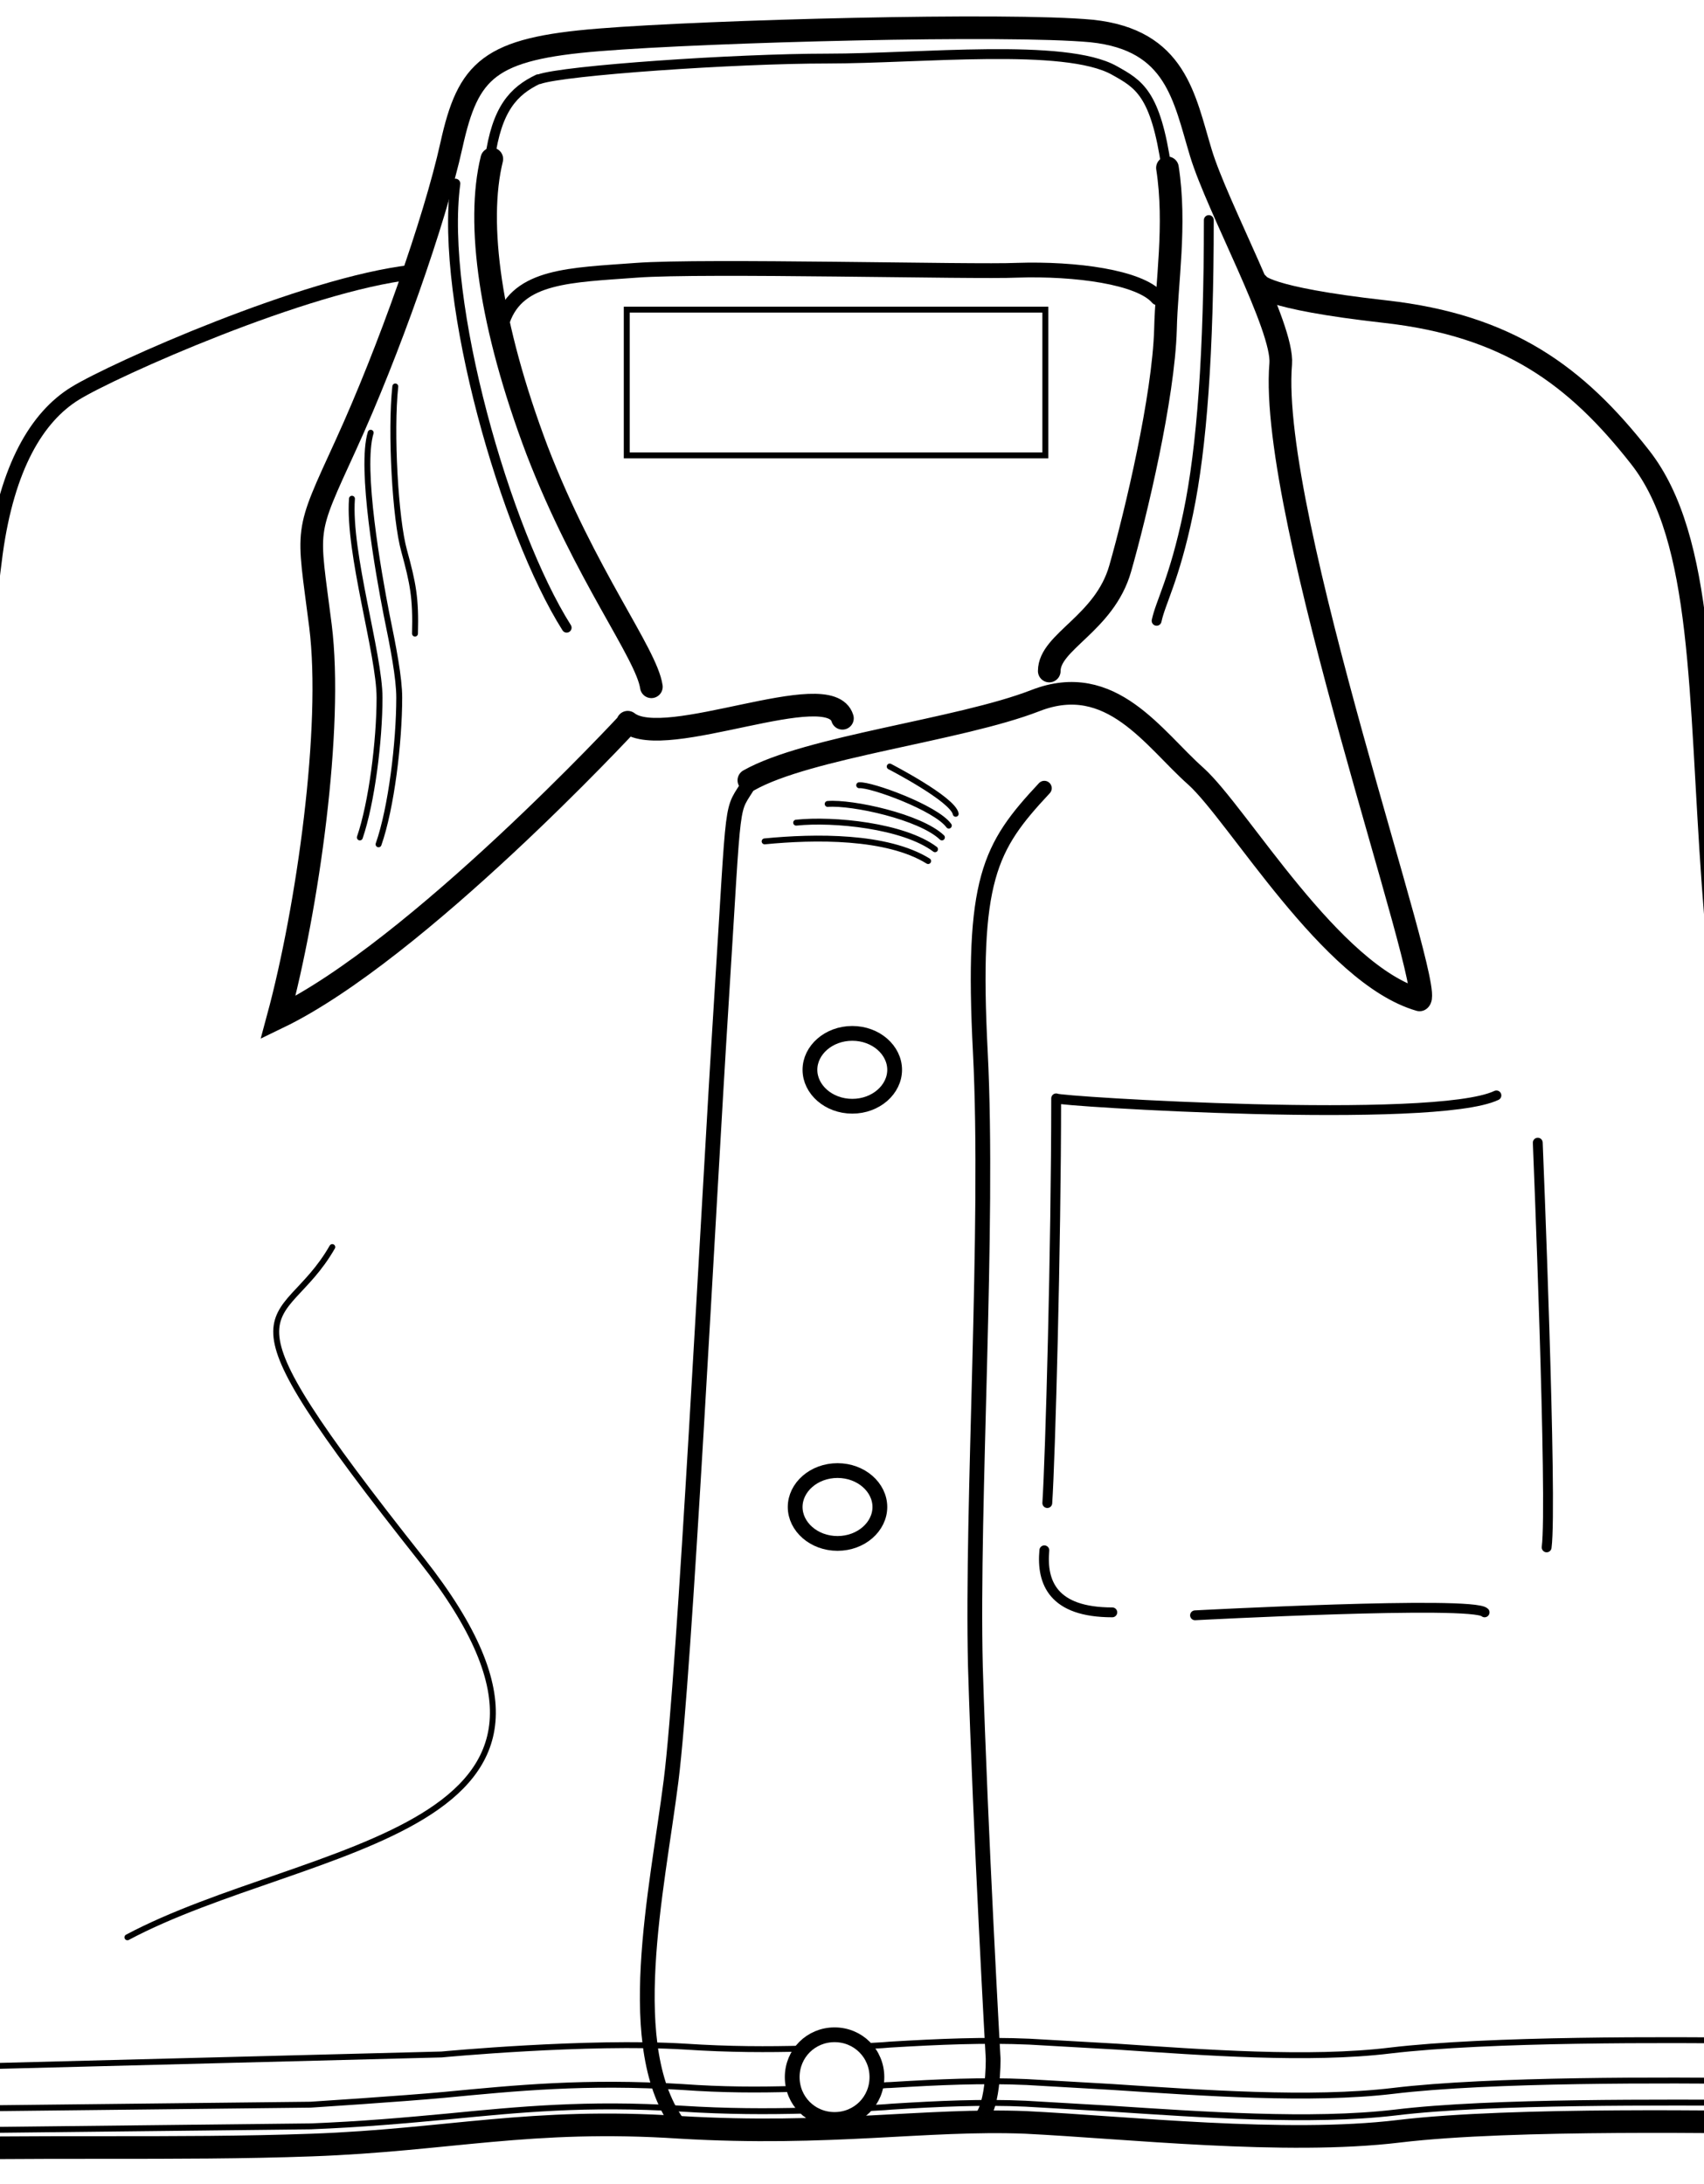 <?xml version="1.0"?>
<svg xmlns:rdf="http://www.w3.org/1999/02/22-rdf-syntax-ns#" xmlns="http://www.w3.org/2000/svg" xmlns:cc="http://creativecommons.org/ns#" xmlns:dc="http://purl.org/dc/elements/1.1/" xmlns:svg="http://www.w3.org/2000/svg" id="svg2" fill-rule="evenodd" xml:space="preserve" viewBox="0 0 7.988 10.241" version="1.0">
 <defs id="defs4">
  <style id="style6" type="text/css">
    .str2 {stroke:black;stroke-width:0.006;stroke-linecap:round}
    .str7 {stroke:black;stroke-width:0.006;stroke-linecap:round}
    .str1 {stroke:black;stroke-width:0.009;stroke-linecap:round}
    .str4 {stroke:black;stroke-width:0.01;stroke-linecap:round}
    .str3 {stroke:white;stroke-width:0.015;stroke-linecap:round}
    .str6 {stroke:black;stroke-width:0.015;stroke-linecap:round}
    .str8 {stroke:white;stroke-width:0.015;stroke-linecap:round}
    .str0 {stroke:black;stroke-width:0.022;stroke-linecap:round}
    .str5 {stroke:black;stroke-width:0.023;stroke-linecap:round}
    .fil0 {fill:none;fill-rule:nonzero}
  </style>
 </defs>
 <g id="_30190384" stroke="#000" stroke-linecap="round" fill="none" transform="matrix(4.617 0 0 4.617 -14.131 -25.419)">
   <path id="_30387184" d="m3.698 6.24s-0.214 0.231-0.355 0.299c0.03-0.111 0.056-0.295 0.043-0.398-0.013-0.103-0.017-0.09 0.026-0.184s0.09-0.227 0.107-0.304c0.017-0.077 0.038-0.098 0.15-0.107 0.111-0.009 0.415-0.017 0.5-0.009 0.086 0.009 0.094 0.068 0.111 0.124s0.084 0.177 0.081 0.214c-0.013 0.154 0.158 0.637 0.141 0.646m-0.804-0.282c0.038 0.03 0.205-0.047 0.218-0.004m0.586 0.286c-0.09-0.026-0.184-0.188-0.227-0.227-0.043-0.038-0.086-0.107-0.163-0.077-0.077 0.03-0.231 0.047-0.291 0.081" stroke-width=".023" class="fil0 str5"/>
   <path id="_30195616" d="m3.608 5.586c0.025-0.009 0.199-0.021 0.293-0.021s0.241-0.016 0.291 0.012c0.025 0.014 0.042 0.023 0.053 0.099m-0.638-0.09c-0.025 0.012-0.042 0.03-0.049 0.081" stroke-width=".01" class="fil0 str4"/>
   <path id="_30308744" d="m3.56 5.667c-0.016 0.065-0.002 0.169 0.046 0.296 0.049 0.127 0.111 0.206 0.116 0.24" stroke-width=".023" class="fil0 str5"/>
   <path id="_30189200" d="m3.523 5.692c-0.016 0.12 0.051 0.353 0.113 0.451" stroke-width=".01" class="fil0 str4"/>
   <path id="_30189040" d="m3.571 5.831c0.016-0.046 0.069-0.046 0.136-0.051 0.067-0.005 0.344 0.002 0.386 0 0.06-0.002 0.125 0.007 0.143 0.028" stroke-width=".015" class="fil0 str6"/>
   <path id="_30309616" d="m4.246 5.676c0.009 0.058-0.001 0.117-0.002 0.164-0.002 0.069-0.03 0.187-0.046 0.243s-0.072 0.074-0.072 0.104" stroke-width=".023" class="fil0 str5"/>
   <path id="_30189568" d="m4.288 5.729c0 0.134-0.007 0.231-0.021 0.298-0.014 0.067-0.028 0.09-0.032 0.109" stroke-width=".01" class="fil0 str4"/>
   <path id="_30386336" d="m3.822 6.3c-0.02 0.034-0.015 0.002-0.029 0.224-0.014 0.222-0.037 0.679-0.051 0.79s-0.051 0.273 0.009 0.351m0.37-1.359c-0.056 0.06-0.074 0.092-0.065 0.268 0.009 0.176-0.009 0.458-0.005 0.624 0.005 0.167 0.018 0.398 0.018 0.398s0.001 0.056-0.017 0.065" stroke-width=".015" class="fil0 str6"/>
   <path id="_30194024" d="m2.929 7.689c0.171-0.005 0.31 0 0.448-0.005 0.139-0.005 0.222-0.028 0.374-0.018 0.152 0.009 0.25-0.009 0.351-0.005 0.102 0.005 0.263 0.023 0.379 0.009s0.342-0.009 0.402-0.009c0.06 0 0.092 0.014 0.083-0.083-0.009-0.097-0.074-0.374-0.092-0.508-0.018-0.134-0.06-0.471-0.074-0.666-0.014-0.194-0.009-0.351-0.074-0.434-0.065-0.083-0.134-0.134-0.259-0.148-0.125-0.014-0.129-0.028-0.129-0.028" stroke-width=".023" class="fil0 str5"/>
   <path id="_30190360" d="m3.479 5.782c-0.108 0.012-0.303 0.099-0.342 0.123-0.039 0.024-0.069 0.075-0.081 0.162s-0.045 0.468-0.051 0.557c-0.006 0.09-0.018 0.207-0.024 0.321s-0.018 0.261-0.027 0.336-0.039 0.189-0.051 0.234c-0.012 0.045-0.036 0.163 0.025 0.174" stroke-width=".015" class="fil0 str6"/>
   <path id="_30403336" d="m4.133 6.621c0 0.003 0.384 0.027 0.447-0.003m-0.447 0.003c0 0.15-0.006 0.366-0.009 0.411m-0.003 0.048c-0.003 0.033 0.009 0.063 0.069 0.063m0.084 0.003s0.282-0.015 0.294-0.003m0.054-0.477s0.015 0.366 0.009 0.411" stroke-width=".01" class="fil0 str4"/>
   <path id="_30189944" d="m3.969 6.592c0-0.02-0.019-0.037-0.043-0.037-0.024 0-0.043 0.017-0.043 0.037s0.019 0.037 0.043 0.037c0.024 0 0.043-0.017 0.043-0.037zm-0.015 0.444c0-0.02-0.019-0.037-0.043-0.037-0.024 0-0.043 0.017-0.043 0.037s0.019 0.037 0.043 0.037c0.024 0 0.043-0.017 0.043-0.037zm-0.003 0.579c0-0.024-0.019-0.043-0.043-0.043-0.024 0-0.043 0.019-0.043 0.043s0.019 0.043 0.043 0.043c0.024 0 0.043-0.019 0.043-0.043z" stroke-width=".015" class="fil0 str6"/>
   <path id="_30193904" d="m3.697 5.82h0.425v0.148h-0.425v-0.148zm-0.279 0.192c-0.004 0.055 0.028 0.158 0.028 0.202s-0.008 0.107-0.02 0.142m0.011-0.411c-0.011 0.036 0.008 0.143 0.016 0.184 0.007 0.034 0.013 0.065 0.013 0.085 0 0.045-0.008 0.112-0.021 0.149m0.017-0.465c-0.005 0.046 0 0.135 0.009 0.167 0.009 0.033 0.012 0.048 0.011 0.084m0.482 0.135s0.064 0.033 0.067 0.048m-0.007 0.012c-0.013-0.018-0.079-0.042-0.091-0.041m0.084 0.053c-0.022-0.021-0.091-0.036-0.116-0.034m0.109 0.046c-0.032-0.024-0.103-0.031-0.141-0.027m-0.032 0.019c0.051-0.005 0.124-0.006 0.166 0.02m-1.074 1.29l0.448-0.005h-0.001c0.052-0.002 0.096-0.006 0.139-0.01 0.072-0.007 0.141-0.014 0.237-0.008 0.047 0.003 0.088 0.003 0.126 0.002m0.059-0.002c0.01-0.001 0.019-0.001 0.029-0.002 0.048-0.003 0.092-0.005 0.136-0.003l0.086 0.005c0.092 0.006 0.204 0.014 0.289 0.004 0.098-0.012 0.276-0.01 0.366-0.01h-0l0.06 0.001c0.006 0 0.012 0.001 0.017 0.001m-1.993 0.005l0.449-0.005s0.093-0.006 0.136-0.01c0.073-0.007 0.143-0.014 0.241-0.008 0.041 0.003 0.078 0.003 0.112 0.002m0.083-0.003c0.006-0 0.011-0.001 0.017-0.001 0.049-0.003 0.093-0.005 0.138-0.003l0.087 0.005c0.091 0.006 0.201 0.014 0.285 0.004 0.099-0.012 0.279-0.011 0.369-0.01l0.077 0.001m-1.994-0.013l0.582-0.015s0.147-0.014 0.247-0.008c0.045 0.003 0.085 0.003 0.121 0.002m0.058-0.002c0.01-0.001 0.019-0.001 0.029-0.002 0.05-0.003 0.096-0.005 0.142-0.003l0.088 0.005c0.089 0.006 0.196 0.014 0.278 0.004 0.101-0.012 0.282-0.011 0.374-0.01h0l0.077 0.001m-1.733-0.106c0.182-0.097 0.519-0.104 0.299-0.383-0.221-0.279-0.143-0.227-0.091-0.318" stroke-width=".006" class="fil0 str7"/>
  </g>
</svg>
